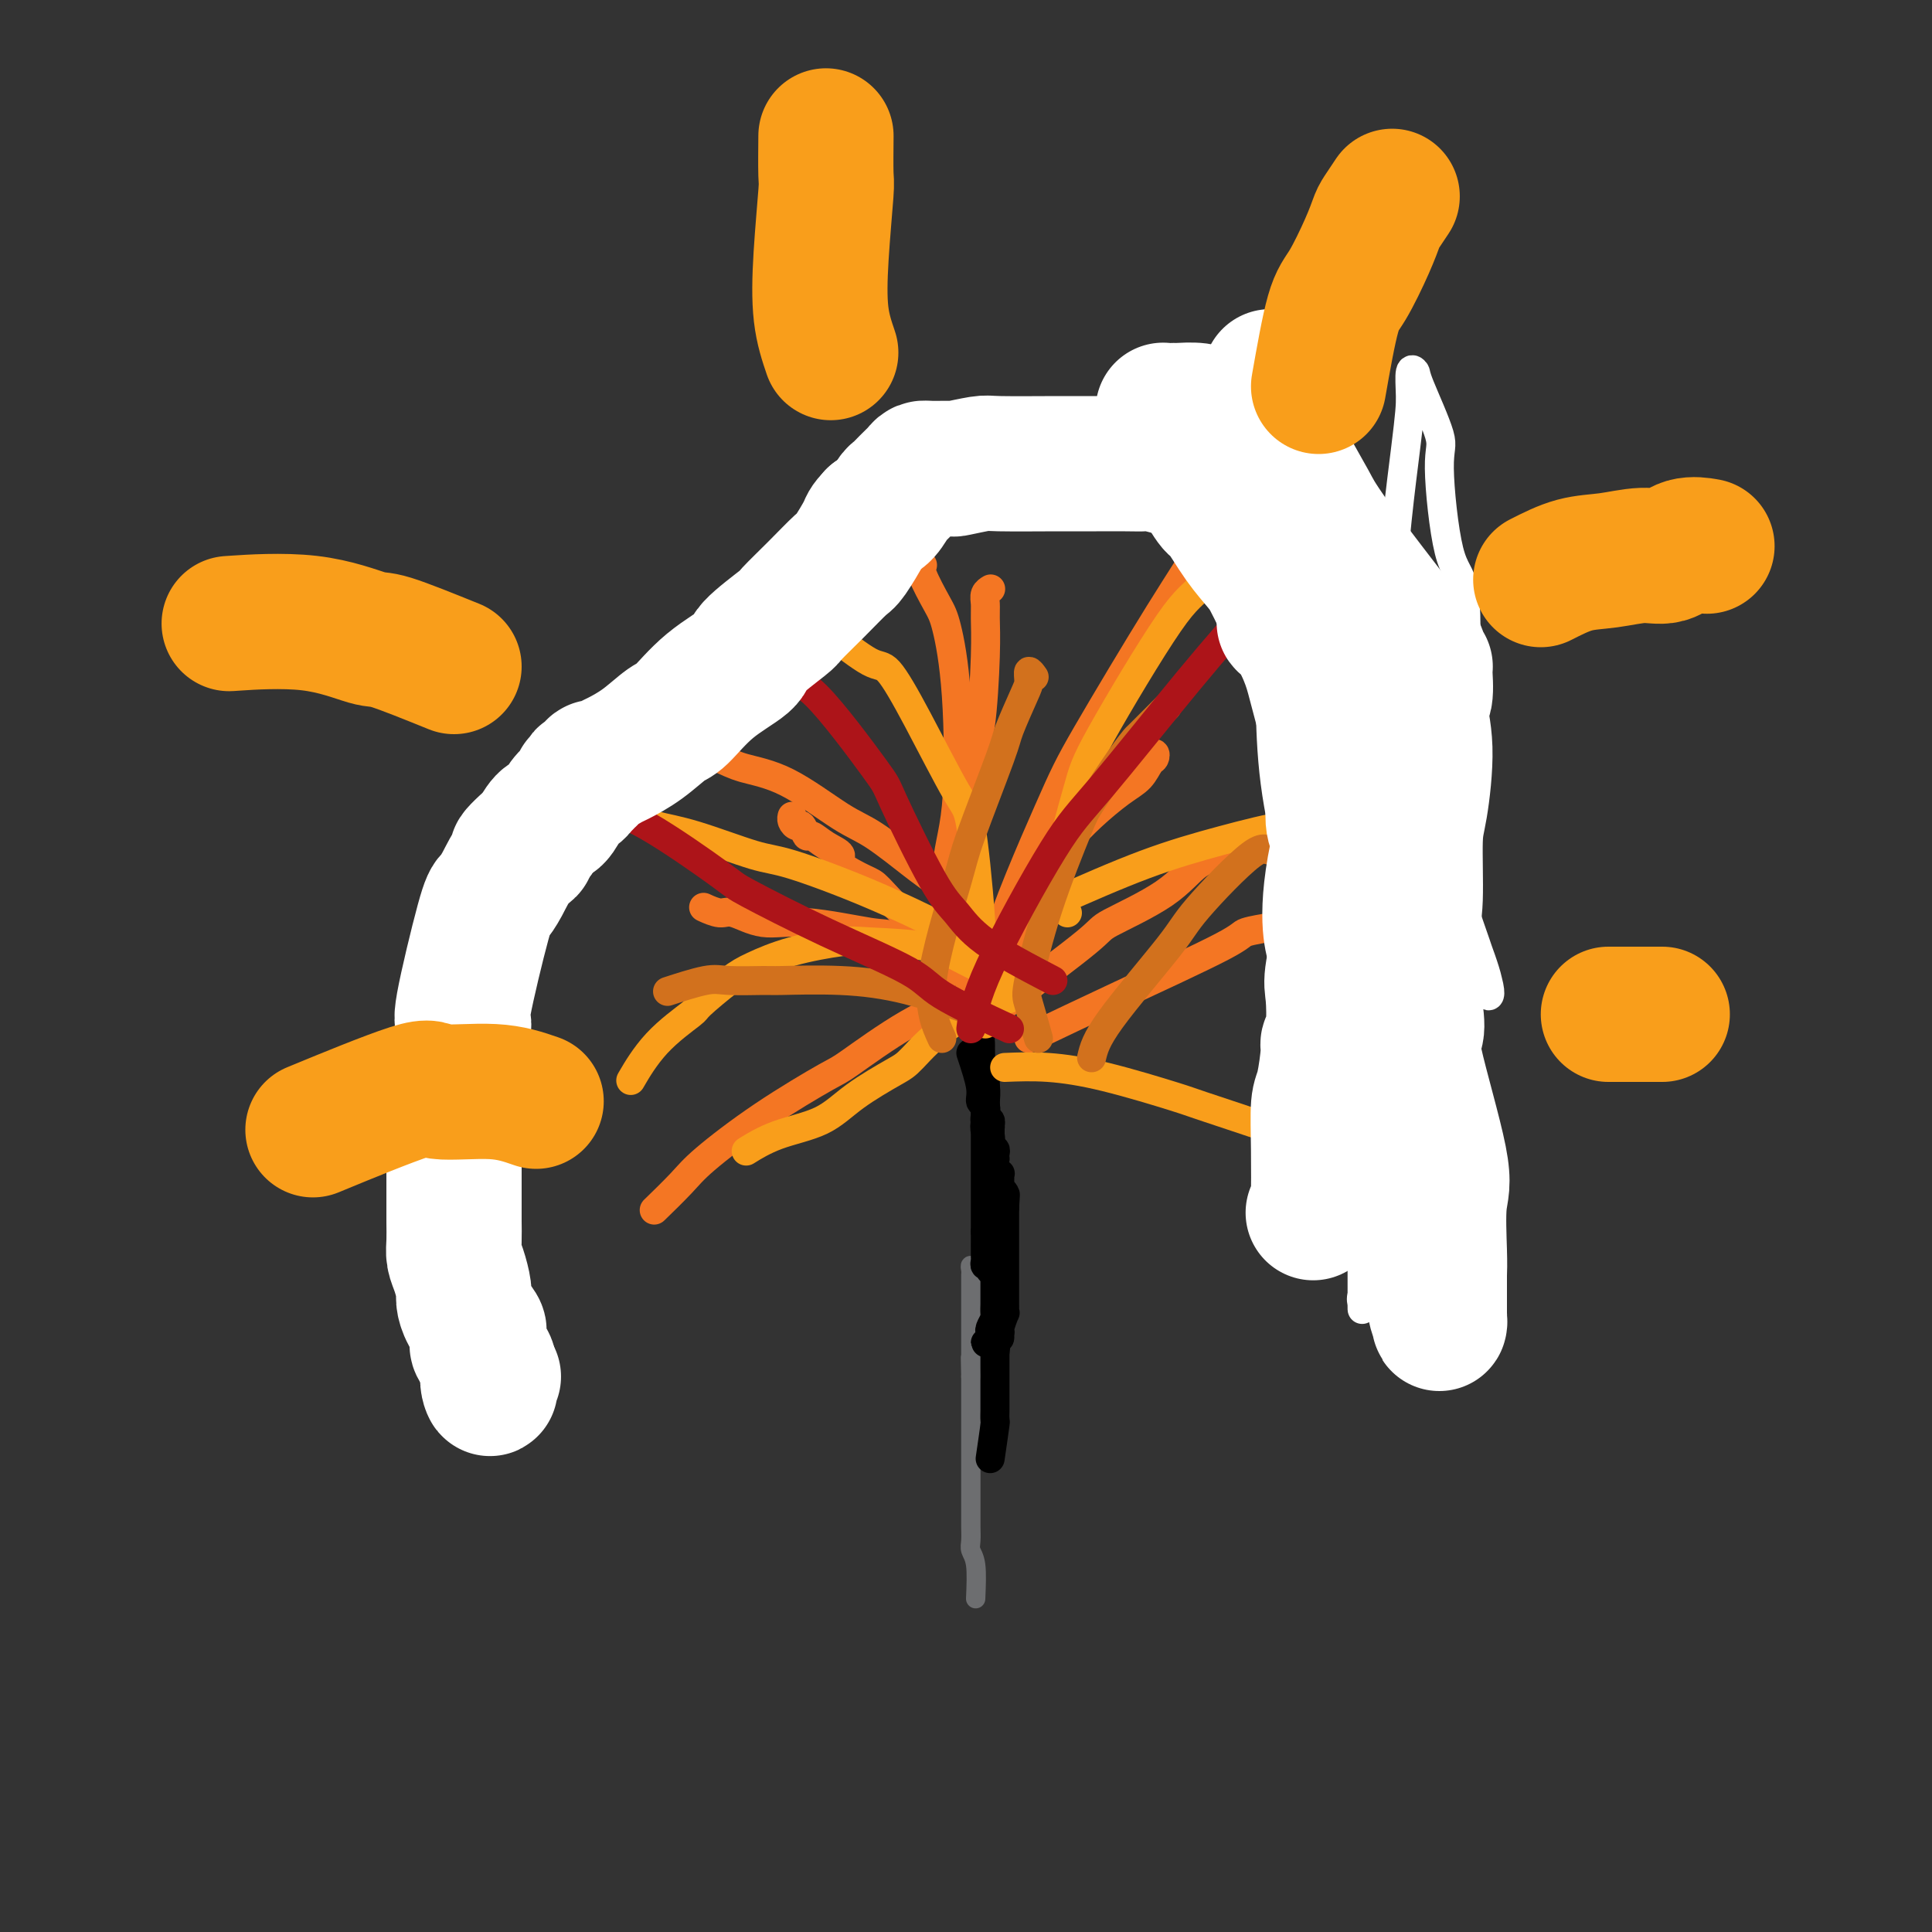 <svg viewBox='0 0 400 400' version='1.1' xmlns='http://www.w3.org/2000/svg' xmlns:xlink='http://www.w3.org/1999/xlink'><rect x="0" y="0" width="400" height="400" fill="#333333" stroke="none"/><g fill='none' stroke='#6D6E70' stroke-width='4' stroke-linecap='round' stroke-linejoin='round'><path d='M202,331c0.113,-2.661 0.226,-5.322 0,-7c-0.226,-1.678 -0.793,-2.375 -1,-3c-0.207,-0.625 -0.056,-1.180 0,-2c0.056,-0.820 0.015,-1.906 0,-3c-0.015,-1.094 -0.004,-2.198 0,-3c0.004,-0.802 0.001,-1.304 0,-2c-0.001,-0.696 -0.000,-1.585 0,-2c0.000,-0.415 0.000,-0.355 0,-1c-0.000,-0.645 -0.000,-1.995 0,-3c0.000,-1.005 0.000,-1.665 0,-2c-0.000,-0.335 -0.000,-0.345 0,-1c0.000,-0.655 0.000,-1.954 0,-3c-0.000,-1.046 -0.000,-1.838 0,-2c0.000,-0.162 0.000,0.308 0,0c-0.000,-0.308 -0.000,-1.392 0,-2c0.000,-0.608 0.000,-0.740 0,-1c-0.000,-0.260 -0.000,-0.647 0,-1c0.000,-0.353 0.000,-0.672 0,-1c-0.000,-0.328 -0.000,-0.664 0,-1c0.000,-0.336 0.000,-0.670 0,-1c-0.000,-0.330 -0.000,-0.655 0,-1c0.000,-0.345 0.000,-0.708 0,-1c-0.000,-0.292 -0.000,-0.512 0,-1c0.000,-0.488 0.000,-1.244 0,-2'/><path d='M201,285c-0.155,-7.294 -0.041,-2.530 0,-1c0.041,1.530 0.011,-0.173 0,-1c-0.011,-0.827 -0.003,-0.777 0,-1c0.003,-0.223 0.001,-0.717 0,-1c-0.001,-0.283 -0.000,-0.354 0,-1c0.000,-0.646 0.000,-1.868 0,-3c-0.000,-1.132 -0.000,-2.173 0,-3c0.000,-0.827 -0.000,-1.441 0,-2c0.000,-0.559 0.000,-1.063 0,-2c-0.000,-0.937 -0.000,-2.307 0,-3c0.000,-0.693 0.000,-0.710 0,-1c-0.000,-0.290 -0.001,-0.853 0,-1c0.001,-0.147 0.004,0.122 0,0c-0.004,-0.122 -0.015,-0.635 0,-1c0.015,-0.365 0.056,-0.582 0,-1c-0.056,-0.418 -0.207,-1.036 0,-1c0.207,0.036 0.774,0.724 1,1c0.226,0.276 0.113,0.138 0,0'/></g>
<g fill='none' stroke='#000000' stroke-width='6' stroke-linecap='round' stroke-linejoin='round'><path d='M205,302c0.423,-2.900 0.845,-5.799 1,-7c0.155,-1.201 0.041,-0.702 0,-1c-0.041,-0.298 -0.011,-1.393 0,-2c0.011,-0.607 0.003,-0.726 0,-1c-0.003,-0.274 -0.001,-0.702 0,-1c0.001,-0.298 0.000,-0.465 0,-1c-0.000,-0.535 -0.000,-1.437 0,-2c0.000,-0.563 0.000,-0.785 0,-1c-0.000,-0.215 -0.000,-0.422 0,-1c0.000,-0.578 0.000,-1.526 0,-2c-0.000,-0.474 -0.000,-0.474 0,-1c0.000,-0.526 0.000,-1.579 0,-2c-0.000,-0.421 -0.000,-0.211 0,0'/><path d='M206,280c0.459,-4.098 1.108,-3.344 1,-3c-0.108,0.344 -0.971,0.279 -1,0c-0.029,-0.279 0.777,-0.772 1,-1c0.223,-0.228 -0.136,-0.193 0,-1c0.136,-0.807 0.769,-2.457 1,-3c0.231,-0.543 0.062,0.022 0,0c-0.062,-0.022 -0.017,-0.632 0,-1c0.017,-0.368 0.004,-0.493 0,-1c-0.004,-0.507 -0.001,-1.397 0,-2c0.001,-0.603 0.000,-0.921 0,-1c-0.000,-0.079 -0.000,0.081 0,0c0.000,-0.081 0.000,-0.403 0,-1c-0.000,-0.597 -0.000,-1.470 0,-2c0.000,-0.530 0.000,-0.715 0,-1c-0.000,-0.285 -0.000,-0.668 0,-1c0.000,-0.332 0.000,-0.613 0,-1c-0.000,-0.387 -0.000,-0.878 0,-1c0.000,-0.122 0.000,0.127 0,0c-0.000,-0.127 -0.000,-0.630 0,-1c0.000,-0.370 0.000,-0.606 0,-1c-0.000,-0.394 -0.000,-0.945 0,-1c0.000,-0.055 0.000,0.388 0,0c-0.000,-0.388 -0.000,-1.606 0,-2c0.000,-0.394 0.000,0.035 0,0c-0.000,-0.035 -0.000,-0.534 0,-1c0.000,-0.466 0.000,-0.898 0,-1c-0.000,-0.102 -0.000,0.127 0,0c0.000,-0.127 0.000,-0.611 0,-1c-0.000,-0.389 -0.000,-0.683 0,-1c0.000,-0.317 0.000,-0.659 0,-1'/><path d='M208,250c0.308,-4.803 0.079,-1.812 0,-1c-0.079,0.812 -0.007,-0.557 0,-1c0.007,-0.443 -0.051,0.040 0,0c0.051,-0.040 0.210,-0.602 0,-1c-0.210,-0.398 -0.789,-0.632 -1,-1c-0.211,-0.368 -0.056,-0.869 0,-1c0.056,-0.131 0.011,0.107 0,0c-0.011,-0.107 0.011,-0.558 0,-1c-0.011,-0.442 -0.055,-0.874 0,-1c0.055,-0.126 0.211,0.055 0,0c-0.211,-0.055 -0.788,-0.344 -1,-1c-0.212,-0.656 -0.061,-1.677 0,-2c0.061,-0.323 0.030,0.054 0,0c-0.030,-0.054 -0.061,-0.539 0,-1c0.061,-0.461 0.212,-0.898 0,-1c-0.212,-0.102 -0.789,0.131 -1,0c-0.211,-0.131 -0.057,-0.626 0,-1c0.057,-0.374 0.015,-0.626 0,-1c-0.015,-0.374 -0.004,-0.870 0,-1c0.004,-0.130 0.001,0.106 0,0c-0.001,-0.106 -0.001,-0.553 0,-1'/><path d='M205,234c-0.460,-2.719 -0.109,-1.516 0,-1c0.109,0.516 -0.023,0.344 0,0c0.023,-0.344 0.202,-0.862 0,-1c-0.202,-0.138 -0.786,0.104 -1,0c-0.214,-0.104 -0.057,-0.554 0,-1c0.057,-0.446 0.015,-0.889 0,-1c-0.015,-0.111 -0.004,0.111 0,0c0.004,-0.111 0.001,-0.554 0,-1c-0.001,-0.446 -0.000,-0.894 0,-1c0.000,-0.106 0.000,0.129 0,0c-0.000,-0.129 -0.000,-0.622 0,-1c0.000,-0.378 0.000,-0.640 0,-1c-0.000,-0.360 -0.000,-0.817 0,-1c0.000,-0.183 0.000,-0.091 0,0'/><path d='M204,225c-0.154,-1.555 -0.040,-0.942 0,-1c0.040,-0.058 0.007,-0.786 0,-1c-0.007,-0.214 0.012,0.088 0,0c-0.012,-0.088 -0.056,-0.564 0,-1c0.056,-0.436 0.211,-0.831 0,-1c-0.211,-0.169 -0.789,-0.112 -1,0c-0.211,0.112 -0.057,0.277 0,0c0.057,-0.277 0.015,-0.998 0,-1c-0.015,-0.002 -0.004,0.714 0,1c0.004,0.286 0.002,0.143 0,0'/><path d='M201,218c0.875,2.629 1.750,5.258 2,7c0.250,1.742 -0.125,2.597 0,3c0.125,0.403 0.752,0.355 1,1c0.248,0.645 0.119,1.985 0,3c-0.119,1.015 -0.228,1.705 0,2c0.228,0.295 0.793,0.194 1,1c0.207,0.806 0.055,2.520 0,3c-0.055,0.480 -0.015,-0.275 0,0c0.015,0.275 0.004,1.579 0,2c-0.004,0.421 -0.001,-0.042 0,0c0.001,0.042 0.000,0.589 0,1c-0.000,0.411 -0.000,0.688 0,1c0.000,0.312 0.000,0.661 0,1c-0.000,0.339 -0.000,0.668 0,1c0.000,0.332 0.000,0.666 0,1c-0.000,0.334 -0.000,0.667 0,1'/><path d='M205,246c0.845,4.919 0.959,3.217 1,3c0.041,-0.217 0.011,1.050 0,2c-0.011,0.950 -0.003,1.582 0,2c0.003,0.418 0.001,0.622 0,1c-0.001,0.378 -0.000,0.932 0,1c0.000,0.068 0.000,-0.349 0,0c-0.000,0.349 -0.000,1.463 0,2c0.000,0.537 0.000,0.497 0,1c-0.000,0.503 0.000,1.551 0,2c-0.000,0.449 -0.000,0.300 0,1c0.000,0.700 0.000,2.249 0,3c-0.000,0.751 -0.000,0.706 0,1c0.000,0.294 0.001,0.928 0,2c-0.001,1.072 -0.004,2.581 0,3c0.004,0.419 0.015,-0.253 0,0c-0.015,0.253 -0.057,1.429 0,2c0.057,0.571 0.213,0.535 0,1c-0.213,0.465 -0.794,1.431 -1,2c-0.206,0.569 -0.037,0.741 0,1c0.037,0.259 -0.056,0.605 0,1c0.056,0.395 0.263,0.838 0,1c-0.263,0.162 -0.994,0.044 -1,0c-0.006,-0.044 0.713,-0.012 1,0c0.287,0.012 0.144,0.006 0,0'/><path d='M204,203c-0.423,3.363 -0.846,6.725 -1,9c-0.154,2.275 -0.037,3.462 0,4c0.037,0.538 -0.004,0.429 0,1c0.004,0.571 0.054,1.824 0,3c-0.054,1.176 -0.211,2.277 0,3c0.211,0.723 0.788,1.070 1,2c0.212,0.930 0.057,2.443 0,3c-0.057,0.557 -0.015,0.156 0,1c0.015,0.844 0.004,2.932 0,4c-0.004,1.068 -0.001,1.117 0,2c0.001,0.883 0.000,2.600 0,4c-0.000,1.400 -0.000,2.482 0,3c0.000,0.518 0.000,0.473 0,1c-0.000,0.527 -0.000,1.626 0,3c0.000,1.374 0.000,3.024 0,4c-0.000,0.976 -0.000,1.279 0,2c0.000,0.721 0.000,1.861 0,3'/><path d='M204,255c0.001,8.691 0.004,4.419 0,3c-0.004,-1.419 -0.015,0.016 0,1c0.015,0.984 0.057,1.518 0,2c-0.057,0.482 -0.211,0.913 0,1c0.211,0.087 0.788,-0.169 1,0c0.212,0.169 0.061,0.763 0,1c-0.061,0.237 -0.030,0.119 0,0'/></g>
<g fill='none' stroke='#F47623' stroke-width='6' stroke-linecap='round' stroke-linejoin='round'><path d='M204,203c-4.108,-3.915 -8.216,-7.829 -11,-10c-2.784,-2.171 -4.242,-2.598 -6,-4c-1.758,-1.402 -3.814,-3.778 -5,-5c-1.186,-1.222 -1.501,-1.288 -3,-2c-1.499,-0.712 -4.180,-2.070 -5,-3c-0.820,-0.930 0.222,-1.434 0,-2c-0.222,-0.566 -1.708,-1.195 -3,-2c-1.292,-0.805 -2.388,-1.788 -3,-2c-0.612,-0.212 -0.738,0.346 -1,0c-0.262,-0.346 -0.659,-1.595 -1,-2c-0.341,-0.405 -0.628,0.036 -1,0c-0.372,-0.036 -0.831,-0.548 -1,-1c-0.169,-0.452 -0.048,-0.843 0,-1c0.048,-0.157 0.024,-0.078 0,0'/><path d='M210,199c1.526,-4.322 3.052,-8.645 4,-11c0.948,-2.355 1.319,-2.744 2,-4c0.681,-1.256 1.672,-3.381 2,-5c0.328,-1.619 -0.007,-2.732 0,-3c0.007,-0.268 0.357,0.308 1,0c0.643,-0.308 1.579,-1.499 2,-2c0.421,-0.501 0.326,-0.313 1,-1c0.674,-0.687 2.118,-2.249 4,-4c1.882,-1.751 4.204,-3.689 6,-5c1.796,-1.311 3.066,-1.994 4,-3c0.934,-1.006 1.532,-2.336 2,-3c0.468,-0.664 0.806,-0.663 1,-1c0.194,-0.337 0.245,-1.014 0,-1c-0.245,0.014 -0.784,0.718 -1,1c-0.216,0.282 -0.108,0.141 0,0'/><path d='M195,203c0.273,-5.096 0.546,-10.192 1,-13c0.454,-2.808 1.088,-3.329 2,-9c0.912,-5.671 2.101,-16.492 3,-22c0.899,-5.508 1.508,-5.703 2,-9c0.492,-3.297 0.868,-9.696 1,-14c0.132,-4.304 0.022,-6.512 0,-8c-0.022,-1.488 0.046,-2.254 0,-3c-0.046,-0.746 -0.205,-1.470 0,-2c0.205,-0.530 0.773,-0.866 1,-1c0.227,-0.134 0.114,-0.067 0,0'/><path d='M213,215c5.764,-2.754 11.528,-5.509 19,-9c7.472,-3.491 16.650,-7.720 21,-10c4.350,-2.280 3.870,-2.611 5,-3c1.130,-0.389 3.870,-0.836 5,-1c1.130,-0.164 0.650,-0.044 1,0c0.350,0.044 1.528,0.013 2,0c0.472,-0.013 0.236,-0.006 0,0'/><path d='M201,199c-5.993,-2.065 -11.987,-4.130 -15,-5c-3.013,-0.870 -3.047,-0.544 -6,-1c-2.953,-0.456 -8.827,-1.695 -13,-2c-4.173,-0.305 -6.646,0.324 -9,0c-2.354,-0.324 -4.590,-1.602 -6,-2c-1.410,-0.398 -1.995,0.085 -3,0c-1.005,-0.085 -2.430,-0.739 -3,-1c-0.570,-0.261 -0.285,-0.131 0,0'/><path d='M201,206c-4.205,1.673 -8.411,3.347 -13,6c-4.589,2.653 -9.562,6.287 -12,8c-2.438,1.713 -2.342,1.507 -5,3c-2.658,1.493 -8.068,4.685 -13,8c-4.932,3.315 -9.384,6.755 -12,9c-2.616,2.245 -3.397,3.297 -5,5c-1.603,1.703 -4.030,4.058 -5,5c-0.970,0.942 -0.485,0.471 0,0'/><path d='M208,208c6.905,-5.178 13.809,-10.356 17,-13c3.191,-2.644 2.667,-2.756 5,-4c2.333,-1.244 7.521,-3.622 11,-6c3.479,-2.378 5.247,-4.755 7,-6c1.753,-1.245 3.491,-1.358 5,-2c1.509,-0.642 2.788,-1.815 5,-3c2.212,-1.185 5.357,-2.384 8,-4c2.643,-1.616 4.786,-3.648 7,-5c2.214,-1.352 4.501,-2.022 8,-4c3.499,-1.978 8.211,-5.263 11,-7c2.789,-1.737 3.654,-1.925 4,-2c0.346,-0.075 0.173,-0.038 0,0'/><path d='M198,201c-1.058,-7.459 -2.116,-14.919 -2,-20c0.116,-5.081 1.407,-7.785 2,-14c0.593,-6.215 0.488,-15.942 0,-23c-0.488,-7.058 -1.360,-11.446 -2,-14c-0.640,-2.554 -1.048,-3.272 -2,-5c-0.952,-1.728 -2.449,-4.465 -3,-6c-0.551,-1.535 -0.158,-1.867 0,-2c0.158,-0.133 0.079,-0.066 0,0'/><path d='M202,189c-3.556,-2.782 -7.112,-5.564 -9,-7c-1.888,-1.436 -2.108,-1.525 -4,-3c-1.892,-1.475 -5.458,-4.335 -8,-6c-2.542,-1.665 -4.062,-2.134 -7,-4c-2.938,-1.866 -7.296,-5.127 -11,-7c-3.704,-1.873 -6.756,-2.358 -9,-3c-2.244,-0.642 -3.681,-1.442 -5,-2c-1.319,-0.558 -2.520,-0.874 -3,-1c-0.480,-0.126 -0.240,-0.063 0,0'/><path d='M207,208c-1.530,-2.210 -3.061,-4.419 -1,-12c2.061,-7.581 7.713,-20.533 11,-28c3.287,-7.467 4.209,-9.448 8,-16c3.791,-6.552 10.452,-17.676 15,-25c4.548,-7.324 6.982,-10.850 8,-13c1.018,-2.150 0.620,-2.925 1,-4c0.380,-1.075 1.537,-2.450 2,-3c0.463,-0.550 0.231,-0.275 0,0'/></g>
<g fill='none' stroke='#F99E1B' stroke-width='6' stroke-linecap='round' stroke-linejoin='round'><path d='M221,189c-1.249,-1.645 -2.498,-3.290 -2,-8c0.498,-4.710 2.742,-12.483 4,-17c1.258,-4.517 1.530,-5.776 5,-12c3.470,-6.224 10.140,-17.414 14,-23c3.860,-5.586 4.911,-5.570 8,-9c3.089,-3.430 8.216,-10.308 13,-16c4.784,-5.692 9.224,-10.198 11,-12c1.776,-1.802 0.888,-0.901 0,0'/><path d='M218,187c6.577,-2.908 13.154,-5.816 19,-8c5.846,-2.184 10.960,-3.645 16,-5c5.040,-1.355 10.006,-2.605 13,-3c2.994,-0.395 4.015,0.066 7,0c2.985,-0.066 7.935,-0.659 10,-1c2.065,-0.341 1.244,-0.432 3,0c1.756,0.432 6.088,1.385 9,2c2.912,0.615 4.403,0.890 5,1c0.597,0.110 0.298,0.055 0,0'/><path d='M208,221c2.846,-0.113 5.691,-0.226 9,0c3.309,0.226 7.081,0.793 12,2c4.919,1.207 10.984,3.056 14,4c3.016,0.944 2.984,0.985 6,2c3.016,1.015 9.082,3.004 12,4c2.918,0.996 2.689,0.999 5,2c2.311,1.001 7.161,3.000 10,4c2.839,1.000 3.668,1.000 4,1c0.332,0.000 0.166,0.000 0,0'/><path d='M204,212c-0.234,-7.258 -0.468,-14.517 -1,-22c-0.532,-7.483 -1.362,-15.191 -2,-19c-0.638,-3.809 -1.083,-3.719 -3,-7c-1.917,-3.281 -5.307,-9.935 -8,-15c-2.693,-5.065 -4.691,-8.543 -6,-10c-1.309,-1.457 -1.929,-0.892 -4,-2c-2.071,-1.108 -5.592,-3.888 -7,-5c-1.408,-1.112 -0.704,-0.556 0,0'/><path d='M211,201c-3.348,-1.826 -6.696,-3.652 -9,-5c-2.304,-1.348 -3.566,-2.217 -7,-4c-3.434,-1.783 -9.042,-4.481 -15,-7c-5.958,-2.519 -12.266,-4.861 -16,-6c-3.734,-1.139 -4.896,-1.076 -8,-2c-3.104,-0.924 -8.152,-2.835 -12,-4c-3.848,-1.165 -6.498,-1.583 -8,-2c-1.502,-0.417 -1.858,-0.833 -2,-1c-0.142,-0.167 -0.071,-0.083 0,0'/><path d='M208,203c-2.808,-1.378 -5.616,-2.757 -8,-4c-2.384,-1.243 -4.342,-2.352 -8,-3c-3.658,-0.648 -9.014,-0.836 -12,-1c-2.986,-0.164 -3.603,-0.303 -6,0c-2.397,0.303 -6.574,1.047 -10,2c-3.426,0.953 -6.102,2.113 -8,3c-1.898,0.887 -3.017,1.500 -5,3c-1.983,1.500 -4.830,3.888 -6,5c-1.170,1.112 -0.664,0.947 -2,2c-1.336,1.053 -4.513,3.322 -7,6c-2.487,2.678 -4.282,5.765 -5,7c-0.718,1.235 -0.359,0.617 0,0'/><path d='M211,206c-5.078,1.803 -10.157,3.606 -14,6c-3.843,2.394 -6.451,5.378 -8,7c-1.549,1.622 -2.037,1.882 -4,3c-1.963,1.118 -5.399,3.095 -8,5c-2.601,1.905 -4.367,3.737 -7,5c-2.633,1.263 -6.132,1.955 -9,3c-2.868,1.045 -5.105,2.441 -6,3c-0.895,0.559 -0.447,0.279 0,0'/></g>
<g fill='none' stroke='#D2711D' stroke-width='6' stroke-linecap='round' stroke-linejoin='round'><path d='M195,215c-1.367,-2.990 -2.733,-5.979 -2,-12c0.733,-6.021 3.566,-15.073 5,-20c1.434,-4.927 1.470,-5.728 3,-10c1.530,-4.272 4.552,-12.015 6,-16c1.448,-3.985 1.320,-4.213 2,-6c0.680,-1.787 2.168,-5.134 3,-7c0.832,-1.866 1.006,-2.253 1,-3c-0.006,-0.747 -0.194,-1.855 0,-2c0.194,-0.145 0.770,0.673 1,1c0.230,0.327 0.115,0.164 0,0'/><path d='M226,219c0.431,-1.837 0.863,-3.673 4,-8c3.137,-4.327 8.980,-11.144 12,-15c3.020,-3.856 3.218,-4.750 6,-8c2.782,-3.250 8.148,-8.856 11,-11c2.852,-2.144 3.188,-0.827 4,-1c0.812,-0.173 2.098,-1.836 4,-3c1.902,-1.164 4.419,-1.829 6,-2c1.581,-0.171 2.225,0.150 5,-1c2.775,-1.150 7.682,-3.772 10,-5c2.318,-1.228 2.047,-1.061 3,-1c0.953,0.061 3.129,0.018 4,0c0.871,-0.018 0.435,-0.009 0,0'/><path d='M203,210c-5.099,-1.886 -10.199,-3.773 -15,-5c-4.801,-1.227 -9.305,-1.795 -14,-2c-4.695,-0.205 -9.581,-0.048 -12,0c-2.419,0.048 -2.369,-0.015 -4,0c-1.631,0.015 -4.942,0.107 -7,0c-2.058,-0.107 -2.862,-0.413 -5,0c-2.138,0.413 -5.611,1.547 -7,2c-1.389,0.453 -0.695,0.227 0,0'/><path d='M215,215c-0.769,-2.726 -1.538,-5.452 -2,-7c-0.462,-1.548 -0.616,-1.919 0,-5c0.616,-3.081 2.001,-8.872 4,-15c1.999,-6.128 4.611,-12.593 6,-16c1.389,-3.407 1.553,-3.754 3,-6c1.447,-2.246 4.175,-6.389 6,-9c1.825,-2.611 2.747,-3.690 3,-4c0.253,-0.310 -0.163,0.147 1,-1c1.163,-1.147 3.904,-3.899 5,-5c1.096,-1.101 0.548,-0.550 0,0'/></g>
<g fill='none' stroke='#AD1419' stroke-width='6' stroke-linecap='round' stroke-linejoin='round'><path d='M218,203c-5.327,-2.791 -10.654,-5.582 -14,-8c-3.346,-2.418 -4.713,-4.464 -6,-6c-1.287,-1.536 -2.496,-2.562 -5,-7c-2.504,-4.438 -6.304,-12.289 -8,-16c-1.696,-3.711 -1.290,-3.283 -4,-7c-2.710,-3.717 -8.537,-11.578 -12,-15c-3.463,-3.422 -4.561,-2.406 -5,-2c-0.439,0.406 -0.220,0.203 0,0'/><path d='M201,213c0.402,-3.023 0.803,-6.045 4,-13c3.197,-6.955 9.189,-17.842 13,-24c3.811,-6.158 5.439,-7.588 10,-13c4.561,-5.412 12.054,-14.807 18,-22c5.946,-7.193 10.345,-12.184 13,-15c2.655,-2.816 3.567,-3.456 4,-4c0.433,-0.544 0.386,-0.993 3,-3c2.614,-2.007 7.890,-5.574 10,-7c2.110,-1.426 1.055,-0.713 0,0'/><path d='M209,213c-5.516,-2.573 -11.031,-5.147 -14,-7c-2.969,-1.853 -3.390,-2.986 -7,-5c-3.610,-2.014 -10.408,-4.908 -17,-8c-6.592,-3.092 -12.980,-6.381 -16,-8c-3.020,-1.619 -2.674,-1.569 -6,-4c-3.326,-2.431 -10.325,-7.342 -15,-10c-4.675,-2.658 -7.028,-3.062 -10,-4c-2.972,-0.938 -6.563,-2.411 -8,-3c-1.437,-0.589 -0.718,-0.295 0,0'/></g>
<g fill='none' stroke='#FFFFFF' stroke-width='6' stroke-linecap='round' stroke-linejoin='round'><path d='M234,84c3.026,3.148 6.053,6.296 7,8c0.947,1.704 -0.184,1.963 0,3c0.184,1.037 1.684,2.852 3,5c1.316,2.148 2.447,4.627 3,6c0.553,1.373 0.529,1.638 1,3c0.471,1.362 1.436,3.820 2,5c0.564,1.180 0.728,1.083 1,2c0.272,0.917 0.654,2.847 1,4c0.346,1.153 0.658,1.529 1,2c0.342,0.471 0.714,1.038 1,2c0.286,0.962 0.485,2.318 1,3c0.515,0.682 1.344,0.690 2,2c0.656,1.310 1.139,3.922 2,6c0.861,2.078 2.101,3.621 3,6c0.899,2.379 1.458,5.594 2,7c0.542,1.406 1.066,1.002 2,4c0.934,2.998 2.276,9.398 3,12c0.724,2.602 0.828,1.406 1,2c0.172,0.594 0.411,2.978 1,5c0.589,2.022 1.530,3.681 2,6c0.470,2.319 0.471,5.298 1,7c0.529,1.702 1.585,2.126 2,4c0.415,1.874 0.189,5.197 0,7c-0.189,1.803 -0.340,2.087 0,4c0.340,1.913 1.170,5.457 2,9'/><path d='M278,208c2.244,10.643 1.854,9.249 2,11c0.146,1.751 0.829,6.646 1,9c0.171,2.354 -0.169,2.168 0,4c0.169,1.832 0.849,5.682 1,8c0.151,2.318 -0.226,3.104 0,5c0.226,1.896 1.055,4.902 1,8c-0.055,3.098 -0.996,6.287 -1,8c-0.004,1.713 0.927,1.951 1,3c0.073,1.049 -0.712,2.908 -1,4c-0.288,1.092 -0.077,1.416 0,2c0.077,0.584 0.021,1.427 0,1c-0.021,-0.427 -0.006,-2.125 0,-2c0.006,0.125 0.002,2.071 0,-7c-0.002,-9.071 -0.004,-29.161 0,-39c0.004,-9.839 0.012,-9.429 0,-11c-0.012,-1.571 -0.046,-5.123 0,-11c0.046,-5.877 0.172,-14.078 0,-19c-0.172,-4.922 -0.643,-6.565 -1,-11c-0.357,-4.435 -0.600,-11.664 -1,-19c-0.400,-7.336 -0.958,-14.780 -1,-19c-0.042,-4.220 0.431,-5.216 0,-10c-0.431,-4.784 -1.765,-13.354 -3,-18c-1.235,-4.646 -2.371,-5.366 -3,-8c-0.629,-2.634 -0.751,-7.181 -1,-10c-0.249,-2.819 -0.624,-3.909 -1,-5'/><path d='M271,82c-1.433,-6.417 -1.017,-1.961 -1,0c0.017,1.961 -0.367,1.425 0,1c0.367,-0.425 1.483,-0.739 0,6c-1.483,6.739 -5.566,20.532 -7,28c-1.434,7.468 -0.221,8.611 0,15c0.221,6.389 -0.551,18.024 1,30c1.551,11.976 5.426,24.294 7,31c1.574,6.706 0.846,7.801 2,13c1.154,5.199 4.189,14.504 6,19c1.811,4.496 2.398,4.183 4,6c1.602,1.817 4.219,5.763 5,7c0.781,1.237 -0.273,-0.235 0,-3c0.273,-2.765 1.874,-6.824 3,-10c1.126,-3.176 1.779,-5.471 3,-14c1.221,-8.529 3.012,-23.293 4,-31c0.988,-7.707 1.174,-8.355 2,-14c0.826,-5.645 2.292,-16.285 3,-25c0.708,-8.715 0.659,-15.505 0,-19c-0.659,-3.495 -1.927,-3.696 -3,-8c-1.073,-4.304 -1.952,-12.712 -2,-17c-0.048,-4.288 0.733,-4.455 0,-7c-0.733,-2.545 -2.982,-7.469 -4,-10c-1.018,-2.531 -0.807,-2.670 -1,-3c-0.193,-0.330 -0.790,-0.852 -1,0c-0.210,0.852 -0.034,3.076 0,5c0.034,1.924 -0.073,3.547 -1,11c-0.927,7.453 -2.673,20.737 -3,32c-0.327,11.263 0.764,20.504 2,27c1.236,6.496 2.618,10.248 4,14'/><path d='M294,166c2.608,10.808 6.129,17.330 8,21c1.871,3.670 2.091,4.490 3,7c0.909,2.510 2.506,6.709 3,9c0.494,2.291 -0.117,2.672 0,3c0.117,0.328 0.961,0.602 0,-3c-0.961,-3.602 -3.726,-11.080 -5,-15c-1.274,-3.920 -1.055,-4.283 -2,-9c-0.945,-4.717 -3.052,-13.788 -5,-20c-1.948,-6.212 -3.735,-9.565 -5,-12c-1.265,-2.435 -2.009,-3.953 -3,-6c-0.991,-2.047 -2.231,-4.623 -3,-7c-0.769,-2.377 -1.067,-4.554 -2,-5c-0.933,-0.446 -2.501,0.839 -2,-2c0.501,-2.839 3.073,-9.802 0,-1c-3.073,8.802 -11.789,33.370 -15,49c-3.211,15.630 -0.917,22.323 0,25c0.917,2.677 0.459,1.339 0,0'/></g>
<g fill='none' stroke='#FFFFFF' stroke-width='28' stroke-linecap='round' stroke-linejoin='round'><path d='M263,78c0.328,3.511 0.655,7.022 1,10c0.345,2.978 0.707,5.422 1,7c0.293,1.578 0.516,2.291 1,4c0.484,1.709 1.229,4.413 2,8c0.771,3.587 1.566,8.057 2,10c0.434,1.943 0.505,1.360 1,3c0.495,1.640 1.413,5.502 2,9c0.587,3.498 0.843,6.631 1,8c0.157,1.369 0.215,0.975 1,3c0.785,2.025 2.297,6.470 3,9c0.703,2.530 0.597,3.144 1,5c0.403,1.856 1.316,4.952 2,8c0.684,3.048 1.138,6.048 2,8c0.862,1.952 2.133,2.857 3,5c0.867,2.143 1.330,5.523 2,9c0.670,3.477 1.548,7.051 2,9c0.452,1.949 0.480,2.272 1,5c0.520,2.728 1.533,7.862 2,11c0.467,3.138 0.388,4.282 0,5c-0.388,0.718 -1.085,1.010 0,6c1.085,4.990 3.951,14.678 5,20c1.049,5.322 0.283,6.279 0,9c-0.283,2.721 -0.081,7.206 0,10c0.081,2.794 0.040,3.897 0,5'/><path d='M298,264c0.003,5.390 0.012,6.865 0,8c-0.012,1.135 -0.045,1.931 0,2c0.045,0.069 0.167,-0.591 0,-1c-0.167,-0.409 -0.623,-0.569 -1,-3c-0.377,-2.431 -0.673,-7.133 -1,-10c-0.327,-2.867 -0.684,-3.900 -1,-7c-0.316,-3.100 -0.592,-8.269 -1,-13c-0.408,-4.731 -0.947,-9.026 -1,-11c-0.053,-1.974 0.381,-1.627 0,-4c-0.381,-2.373 -1.576,-7.467 -2,-10c-0.424,-2.533 -0.076,-2.506 0,-4c0.076,-1.494 -0.121,-4.511 0,-8c0.121,-3.489 0.559,-7.452 1,-10c0.441,-2.548 0.884,-3.681 1,-7c0.116,-3.319 -0.095,-8.826 0,-12c0.095,-3.174 0.494,-4.017 1,-7c0.506,-2.983 1.117,-8.106 1,-12c-0.117,-3.894 -0.964,-6.558 -1,-8c-0.036,-1.442 0.737,-1.660 1,-3c0.263,-1.340 0.016,-3.801 0,-5c-0.016,-1.199 0.201,-1.136 0,-1c-0.201,0.136 -0.819,0.346 -1,0c-0.181,-0.346 0.075,-1.247 0,-2c-0.075,-0.753 -0.482,-1.356 -1,-2c-0.518,-0.644 -1.148,-1.327 -4,-5c-2.852,-3.673 -7.926,-10.337 -13,-17'/><path d='M276,112c-3.772,-5.464 -3.700,-5.625 -5,-8c-1.300,-2.375 -3.970,-6.965 -5,-9c-1.030,-2.035 -0.419,-1.515 -1,-2c-0.581,-0.485 -2.356,-1.976 -4,-3c-1.644,-1.024 -3.159,-1.581 -4,-2c-0.841,-0.419 -1.009,-0.701 -2,-1c-0.991,-0.299 -2.804,-0.616 -4,-1c-1.196,-0.384 -1.774,-0.835 -3,-1c-1.226,-0.165 -3.100,-0.045 -4,0c-0.900,0.045 -0.825,0.014 -1,0c-0.175,-0.014 -0.598,-0.012 -1,0c-0.402,0.012 -0.783,0.033 -1,0c-0.217,-0.033 -0.272,-0.120 0,0c0.272,0.120 0.869,0.448 1,1c0.131,0.552 -0.203,1.329 0,2c0.203,0.671 0.945,1.236 2,3c1.055,1.764 2.424,4.725 3,6c0.576,1.275 0.360,0.862 1,2c0.640,1.138 2.135,3.826 3,5c0.865,1.174 1.099,0.834 2,2c0.901,1.166 2.468,3.838 4,6c1.532,2.162 3.028,3.813 4,5c0.972,1.187 1.421,1.911 2,3c0.579,1.089 1.290,2.545 2,4'/><path d='M265,124c3.862,7.125 1.515,5.436 1,5c-0.515,-0.436 0.800,0.380 2,2c1.200,1.620 2.286,4.044 3,6c0.714,1.956 1.057,3.444 2,7c0.943,3.556 2.487,9.180 3,14c0.513,4.820 -0.004,8.835 0,11c0.004,2.165 0.530,2.481 1,4c0.470,1.519 0.886,4.240 1,5c0.114,0.760 -0.074,-0.442 0,1c0.074,1.442 0.408,5.528 0,10c-0.408,4.472 -1.559,9.329 -2,12c-0.441,2.671 -0.174,3.157 0,5c0.174,1.843 0.253,5.045 0,7c-0.253,1.955 -0.838,2.663 -1,3c-0.162,0.337 0.100,0.302 0,2c-0.100,1.698 -0.563,5.130 -1,7c-0.437,1.870 -0.848,2.178 -1,4c-0.152,1.822 -0.044,5.157 0,9c0.044,3.843 0.026,8.193 0,10c-0.026,1.807 -0.058,1.072 0,1c0.058,-0.072 0.208,0.519 0,1c-0.208,0.481 -0.774,0.852 -1,1c-0.226,0.148 -0.113,0.074 0,0'/><path d='M265,100c-2.445,-1.270 -4.889,-2.540 -7,-3c-2.111,-0.460 -3.887,-0.109 -6,0c-2.113,0.109 -4.562,-0.023 -6,0c-1.438,0.023 -1.863,0.202 -3,0c-1.137,-0.202 -2.985,-0.786 -4,-1c-1.015,-0.214 -1.197,-0.057 -2,0c-0.803,0.057 -2.228,0.014 -4,0c-1.772,-0.014 -3.891,-0.000 -6,0c-2.109,0.000 -4.208,-0.014 -8,0c-3.792,0.014 -9.278,0.057 -12,0c-2.722,-0.057 -2.680,-0.212 -4,0c-1.320,0.212 -4.002,0.791 -5,1c-0.998,0.209 -0.312,0.047 -1,0c-0.688,-0.047 -2.752,0.019 -4,0c-1.248,-0.019 -1.682,-0.123 -2,0c-0.318,0.123 -0.522,0.474 -1,1c-0.478,0.526 -1.230,1.227 -2,2c-0.770,0.773 -1.557,1.620 -2,2c-0.443,0.380 -0.542,0.295 -1,1c-0.458,0.705 -1.274,2.202 -2,3c-0.726,0.798 -1.363,0.899 -2,1'/><path d='M181,107c-1.680,1.785 -1.379,1.746 -2,3c-0.621,1.254 -2.164,3.799 -3,5c-0.836,1.201 -0.964,1.056 -2,2c-1.036,0.944 -2.980,2.975 -5,5c-2.020,2.025 -4.117,4.044 -5,5c-0.883,0.956 -0.551,0.848 -2,2c-1.449,1.152 -4.679,3.563 -6,5c-1.321,1.437 -0.732,1.900 -2,3c-1.268,1.100 -4.392,2.838 -7,5c-2.608,2.162 -4.701,4.750 -6,6c-1.299,1.250 -1.805,1.162 -3,2c-1.195,0.838 -3.080,2.601 -5,4c-1.920,1.399 -3.876,2.435 -5,3c-1.124,0.565 -1.415,0.659 -2,1c-0.585,0.341 -1.463,0.927 -2,1c-0.537,0.073 -0.731,-0.369 -1,0c-0.269,0.369 -0.612,1.548 -1,2c-0.388,0.452 -0.821,0.176 -1,0c-0.179,-0.176 -0.105,-0.253 0,0c0.105,0.253 0.240,0.837 0,1c-0.240,0.163 -0.855,-0.095 -1,0c-0.145,0.095 0.179,0.544 0,1c-0.179,0.456 -0.863,0.919 -1,1c-0.137,0.081 0.273,-0.219 0,0c-0.273,0.219 -1.228,0.955 -2,2c-0.772,1.045 -1.362,2.397 -2,3c-0.638,0.603 -1.325,0.458 -2,1c-0.675,0.542 -1.337,1.771 -2,3'/><path d='M111,173c-7.025,6.196 -3.087,3.687 -2,3c1.087,-0.687 -0.677,0.448 -2,2c-1.323,1.552 -2.206,3.522 -3,5c-0.794,1.478 -1.497,2.464 -2,3c-0.503,0.536 -0.804,0.622 -2,5c-1.196,4.378 -3.287,13.049 -4,17c-0.713,3.951 -0.047,3.181 0,4c0.047,0.819 -0.523,3.228 -1,5c-0.477,1.772 -0.860,2.906 -1,5c-0.140,2.094 -0.038,5.148 0,8c0.038,2.852 0.010,5.500 0,7c-0.010,1.500 -0.002,1.850 0,3c0.002,1.150 -0.000,3.098 0,5c0.000,1.902 0.003,3.757 0,5c-0.003,1.243 -0.011,1.874 0,3c0.011,1.126 0.041,2.748 0,4c-0.041,1.252 -0.153,2.134 0,3c0.153,0.866 0.570,1.717 1,3c0.430,1.283 0.871,2.997 1,4c0.129,1.003 -0.056,1.295 0,2c0.056,0.705 0.353,1.822 1,3c0.647,1.178 1.645,2.417 2,3c0.355,0.583 0.067,0.509 0,1c-0.067,0.491 0.087,1.546 0,2c-0.087,0.454 -0.416,0.307 0,1c0.416,0.693 1.575,2.224 2,3c0.425,0.776 0.114,0.796 0,1c-0.114,0.204 -0.031,0.594 0,1c0.031,0.406 0.009,0.830 0,1c-0.009,0.170 -0.004,0.085 0,0'/><path d='M101,285c1.024,4.155 0.083,2.042 0,1c-0.083,-1.042 0.690,-1.012 1,-1c0.310,0.012 0.155,0.006 0,0'/></g>
<g fill='none' stroke='#F99E1B' stroke-width='28' stroke-linecap='round' stroke-linejoin='round'><path d='M319,120c2.344,-1.189 4.688,-2.379 7,-3c2.312,-0.621 4.592,-0.674 7,-1c2.408,-0.326 4.944,-0.924 7,-1c2.056,-0.076 3.634,0.371 5,0c1.366,-0.371 2.522,-1.562 4,-2c1.478,-0.438 3.280,-0.125 4,0c0.720,0.125 0.360,0.063 0,0'/><path d='M333,210c3.044,0.000 6.089,0.000 8,0c1.911,0.000 2.689,0.000 3,0c0.311,0.000 0.156,0.000 0,0'/><path d='M273,80c1.034,-5.865 2.069,-11.730 3,-15c0.931,-3.270 1.760,-3.945 3,-6c1.240,-2.055 2.893,-5.490 4,-8c1.107,-2.510 1.668,-4.095 2,-5c0.332,-0.905 0.436,-1.128 1,-2c0.564,-0.872 1.590,-2.392 2,-3c0.410,-0.608 0.205,-0.304 0,0'/><path d='M172,73c-0.815,-2.399 -1.630,-4.798 -2,-8c-0.370,-3.202 -0.295,-7.206 0,-12c0.295,-4.794 0.811,-10.378 1,-13c0.189,-2.622 0.051,-2.283 0,-4c-0.051,-1.717 -0.015,-5.491 0,-7c0.015,-1.509 0.007,-0.755 0,0'/><path d='M94,138c-5.172,-2.091 -10.344,-4.182 -13,-5c-2.656,-0.818 -2.794,-0.364 -5,-1c-2.206,-0.636 -6.478,-2.364 -12,-3c-5.522,-0.636 -12.292,-0.182 -15,0c-2.708,0.182 -1.354,0.091 0,0'/><path d='M111,228c-2.596,-0.901 -5.193,-1.802 -9,-2c-3.807,-0.198 -8.825,0.308 -11,0c-2.175,-0.308 -1.509,-1.429 -6,0c-4.491,1.429 -14.140,5.408 -18,7c-3.860,1.592 -1.930,0.796 0,0'/></g>
</svg>